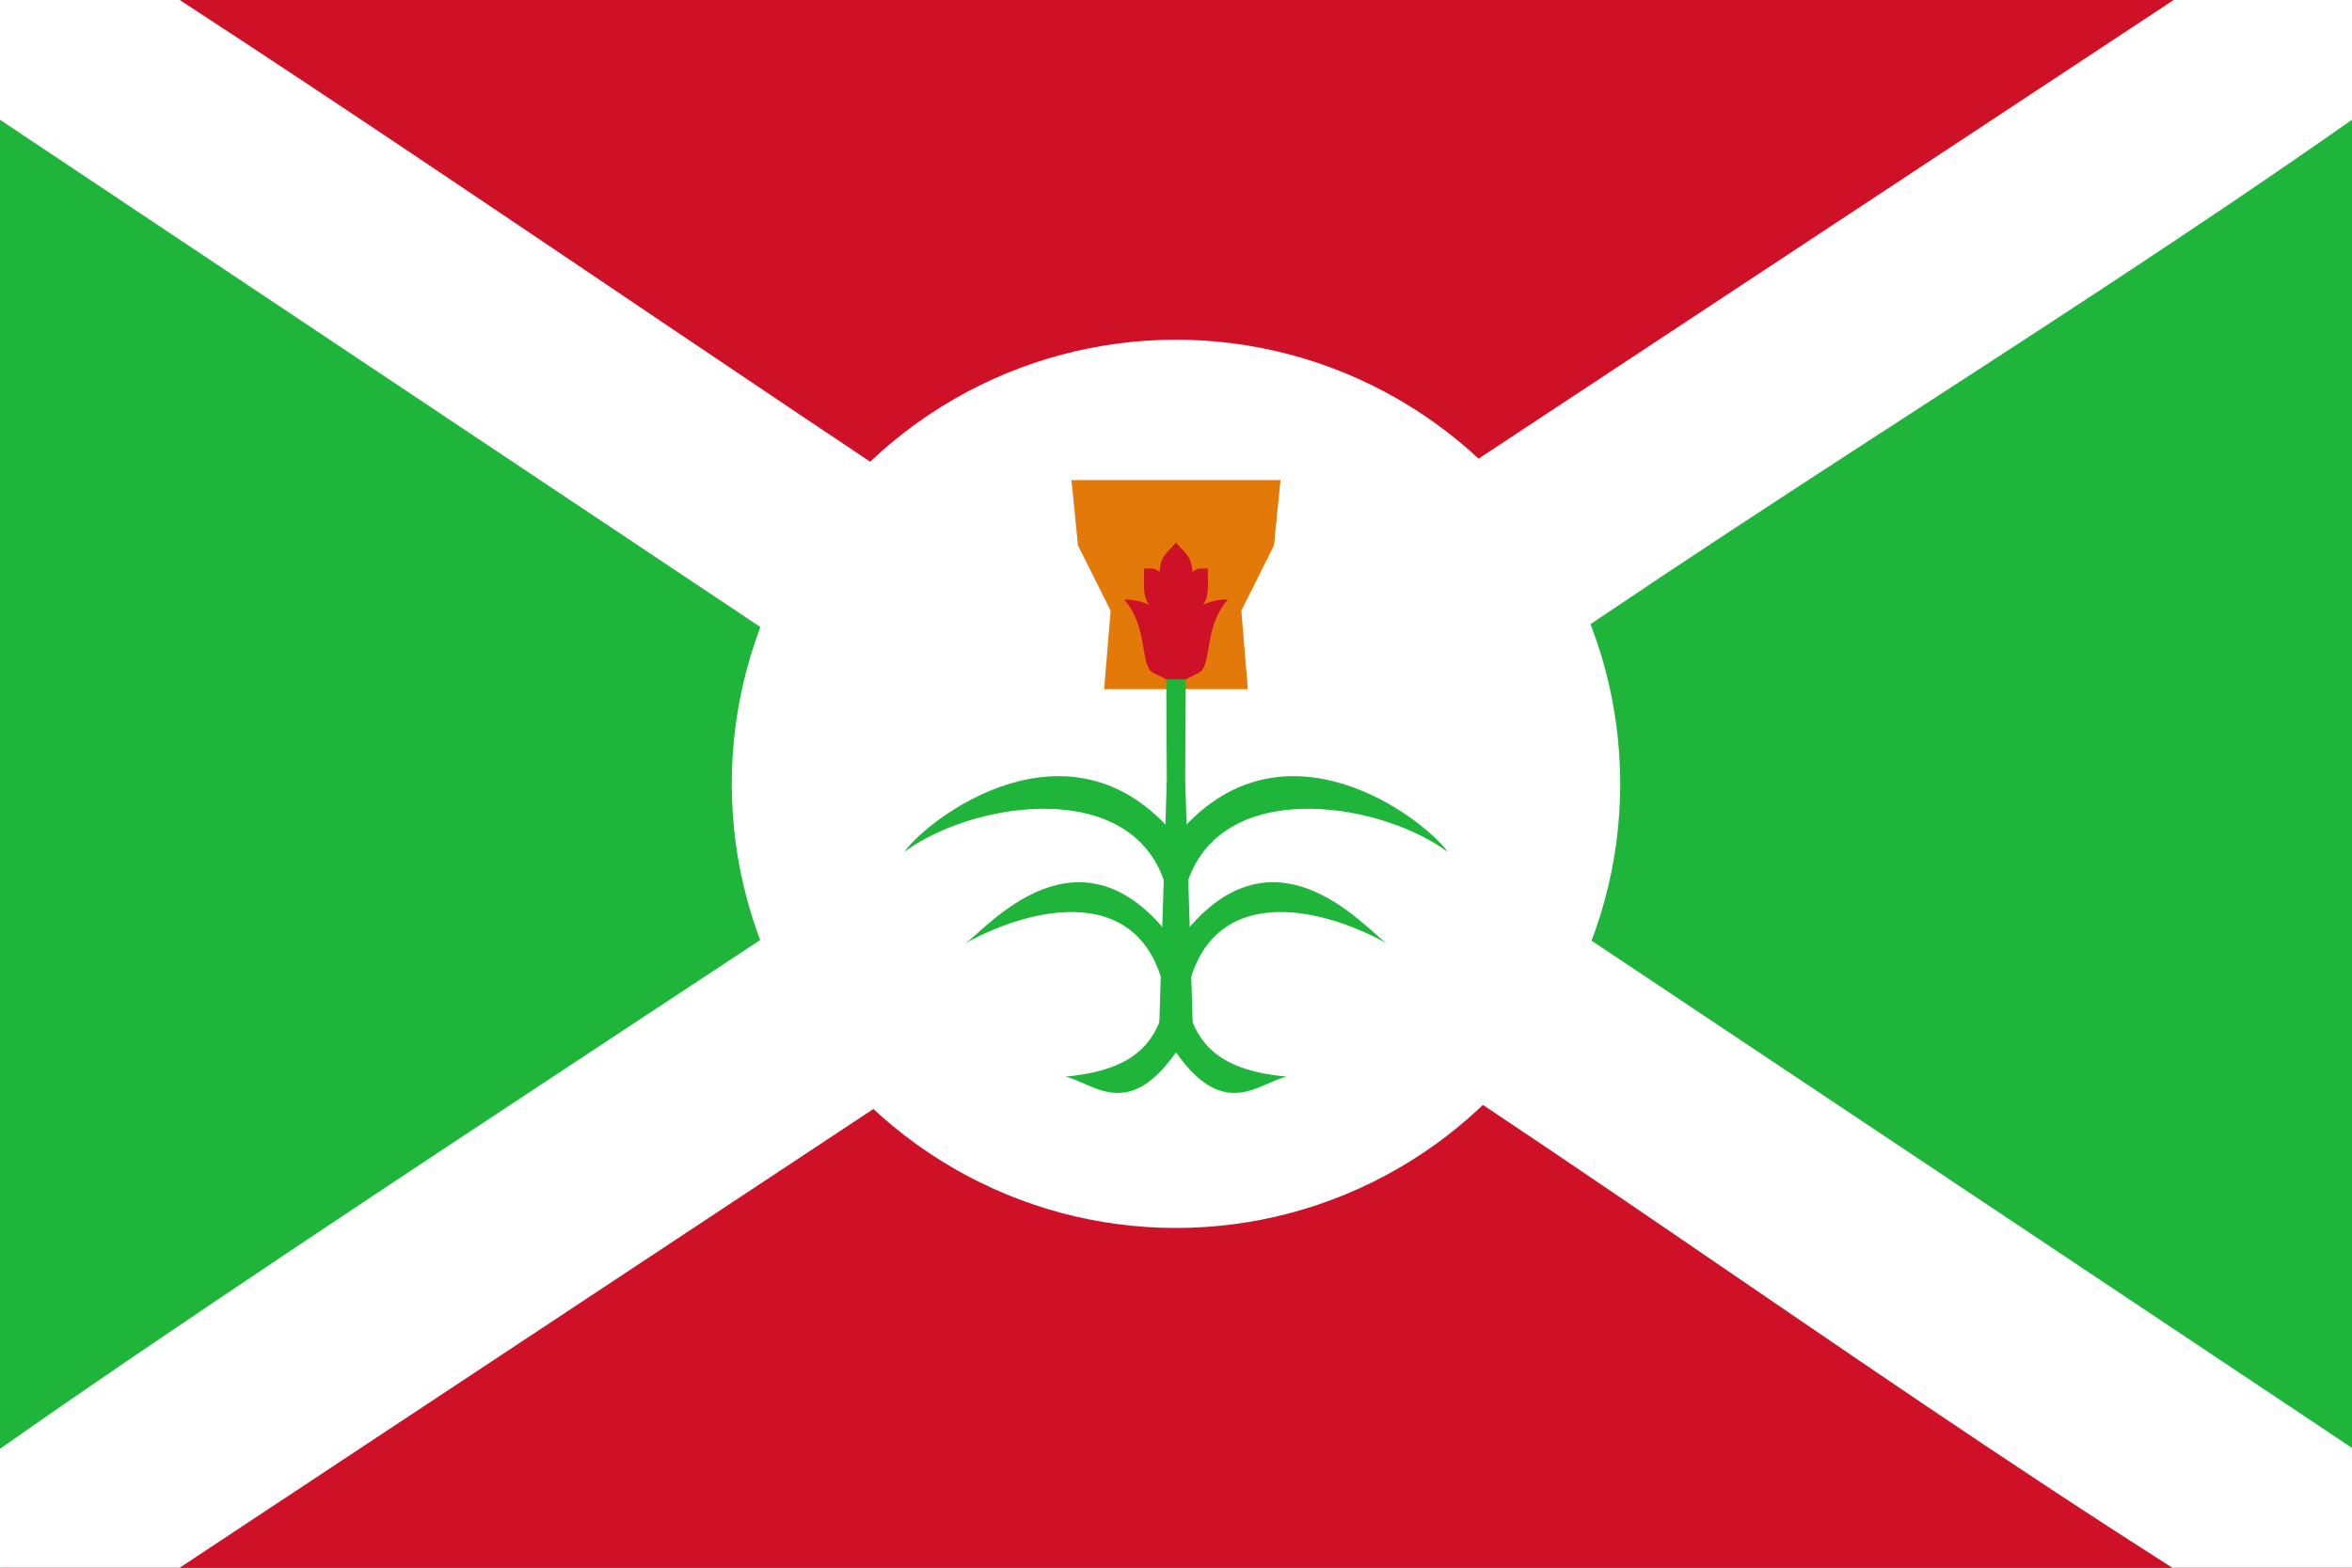 <svg xmlns="http://www.w3.org/2000/svg" xmlns:xlink="http://www.w3.org/1999/xlink" width="900" height="600" version="1" viewBox="-125 -75 900 600"><rect x="-125" y="-75" width="900" height="600" fill="#333333" stroke="none"/><defs><clipPath id="c"><path fill="#00f" fill-rule="evenodd" stroke-width=".347" d="M-125-83.333h250V83.334h-250z"/></clipPath><g id="b"><path id="a" d="M0 0v10h10" transform="rotate(30 18.66 -5)"/><use xlink:href="#a" width="250" height="150" transform="scale(-1 1)"/></g></defs><path fill="#fff" d="M-125 70.696C-90.522 46.408-19.988 1.31-19.538-.229L-125-70.601v-12.732h19.102C-70.486-60.257-35.91-35.875-.25-13.18l106.295-70.154H125V-70.6C90.36-46.296 53.658-24.83 19.565.259L125 70.601v12.732h-19.102C70.202 60.645 36.21 35.176 0 13.295l-105.898 70.038H-125z" clip-path="url(#c)" transform="matrix(3.6 0 0 3.6 325 225)"/><path fill="#ce1126" d="M325 225-125-75h900zm0 0 450 300h-900z"/><path fill="#1eb53a" d="M325 225-125-75v600zm0 0 450 300V-75z"/><path fill="#fff" d="M-125 479.506C-.879 392.07 253.044 229.717 254.663 224.176L-125-29.165V-75h68.769C71.25 8.074 195.72 95.85 324.098 177.554L706.758-75H775v45.841c-124.707 87.492-256.833 164.77-379.565 255.092L775 479.165V525h-68.769C577.727 443.322 455.361 351.632 325 272.86L-56.231 525H-125z"/><g transform="matrix(3.6 0 0 3.6 325 225)"><circle r="42.5" fill="#fff" transform="scale(1.111 -1.111)"/><path fill="#e37909" d="M-11.111-32.292H11.11l-.694 6.945-3.473 6.944.695 8.334H-7.64l.695-8.334-3.473-6.944z"/><g fill="#1eb53a"><path d="M-1.042-12.5-.976-.477l-.89 28.96.89.12H.977l.89-.12-.89-28.96.065-12.023z"/><path d="m-.796 19.32.76 9.271c-5.142 7.31-8.824 3.154-11.73 2.538 7.51-.71 10.944-3.685 10.97-11.81z"/><path d="m-.771 25.595.507-8.892c-9.938-13.436-19.903-1.225-22.134.254C-14.69 12.654-1.51 9.97-.771 25.595z"/><path d="m-.517 14.465.507-8.891c-11.207-13.563-26.374-1.86-28.859 1.65 8.09-5.954 27.613-8.384 28.352 7.24zM.796 19.32l-.76 9.271c5.142 7.31 8.824 3.154 11.73 2.538-7.51-.71-10.944-3.685-10.97-11.81z"/><path d="m.771 25.595-.507-8.892c9.938-13.436 19.903-1.225 22.134.254C14.69 12.654 1.51 9.97.771 25.595z"/><path d="M.517 14.465.01 5.574c11.207-13.563 26.374-1.86 28.859 1.65C20.779 1.27 1.256-1.16.517 14.464z"/></g><path fill="#ce1126" d="M0-25.694c-.512.858-1.701 1.249-1.736 3.168-.81-.565-.75-.273-1.65-.39.004 1.98-.157 3.028.532 3.895-.81-.408-1.848-.602-2.658-.565 2.606 2.892 1.648 7.064 3.081 7.78l1.39.695h2.083l1.389-.695c1.433-.716.475-4.888 3.081-7.78-.81-.037-1.848.157-2.658.565.69-.867.528-1.916.531-3.896-.898.118-.84-.174-1.649.391-.035-1.92-1.224-2.31-1.736-3.168z"/></g></svg>